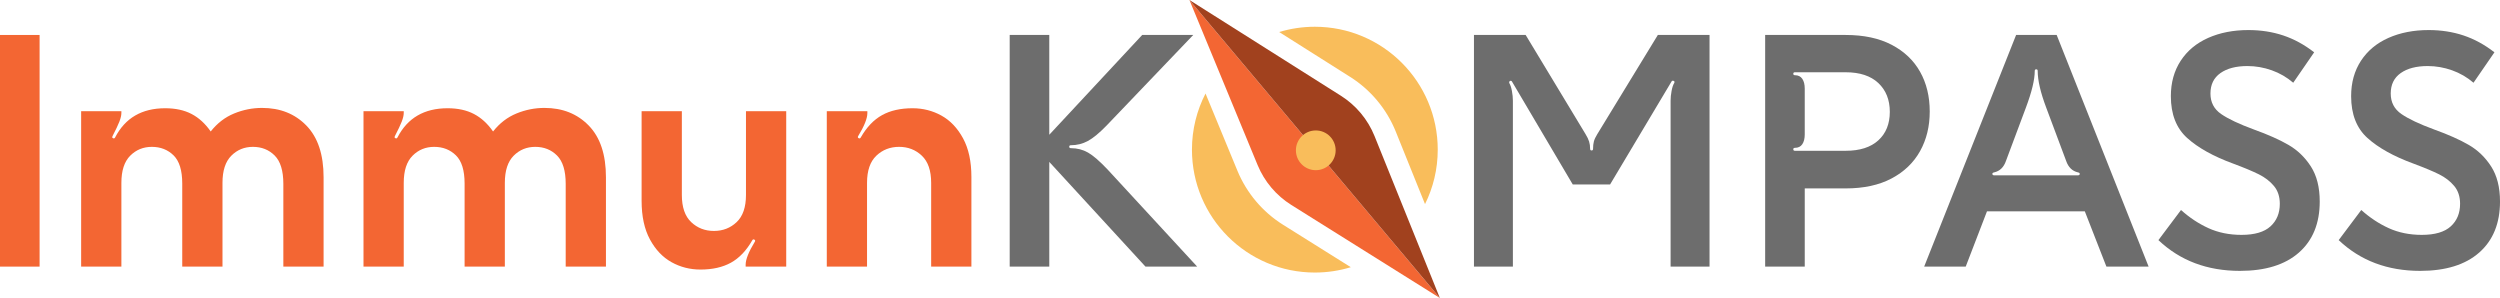 <?xml version="1.0" encoding="UTF-8"?>
<svg id="a" data-name="logo" xmlns="http://www.w3.org/2000/svg" viewBox="0 0 1167.927 139.226">
  <defs>
    <style>
      .c {
        fill: #6d6d6d;
      }

      .d, .e {
        fill: #f9bd5b;
      }

      .f {
        fill: #a1411e;
      }

      .f, .g, .e {
        fill-rule: evenodd;
      }

      .g, .h {
        fill: #f36633;
      }
    </style>
  </defs>
  <g>
    <polygon class="e" points="577.417 25.885 651.281 113.78 651.286 113.776 577.421 25.881 577.417 25.885"/>
    <path class="e" d="M599.392,104.989c-9.552-5.984-16.999-14.8-21.303-25.218l-14.904-36.08c-4.045,7.862-6.342,16.77-6.342,26.22,0,31.709,25.705,57.414,57.414,57.414,5.844,0,11.482-.879,16.795-2.502l-31.661-19.834Z"/>
    <path class="e" d="M630.766,35.931c9.593,6.065,17.038,14.99,21.284,25.515l13.678,33.908c3.799-7.67,5.944-16.304,5.944-25.443,0-31.709-25.705-57.414-57.414-57.414-5.795,0-11.386.867-16.66,2.464l33.169,20.971Z"/>
  </g>
  <path class="h" d="M0,16.334h18.495v108.218H0V16.334Z"/>
  <path class="h" d="M37.906,51.948h18.801v.764c0,1.123-.306,2.472-.917,4.05-.611,1.581-1.681,3.848-3.21,6.802l-.153.458c0,.306.177.511.535.611.356.103.635-.05.84-.458,4.686-9.068,12.481-13.604,23.386-13.604,4.789,0,8.89.894,12.305,2.675,3.413,1.784,6.394,4.509,8.942,8.177,3.057-3.872,6.699-6.673,10.929-8.407,4.227-1.731,8.583-2.599,13.069-2.599,8.457,0,15.361,2.751,20.711,8.254,5.35,5.503,8.025,13.554,8.025,24.15v41.729h-18.801v-38.671c0-6.114-1.352-10.521-4.05-13.222-2.701-2.699-6.09-4.05-10.165-4.05-3.974,0-7.337,1.375-10.088,4.127s-4.127,6.981-4.127,12.687v39.13h-18.801v-38.824c0-6.114-1.352-10.494-4.05-13.145-2.701-2.648-6.09-3.974-10.165-3.974-3.974,0-7.337,1.375-10.088,4.127-2.751,2.751-4.127,6.981-4.127,12.687v39.13h-18.801V51.948Z"/>
  <path class="h" d="M169.815,51.948h18.801v.764c0,1.123-.306,2.472-.917,4.05-.611,1.581-1.681,3.848-3.21,6.802l-.153.458c0,.306.177.511.535.611.356.103.635-.05.84-.458,4.686-9.068,12.481-13.604,23.386-13.604,4.789,0,8.89.894,12.305,2.675,3.413,1.784,6.394,4.509,8.942,8.177,3.057-3.872,6.699-6.673,10.929-8.407,4.227-1.731,8.583-2.599,13.069-2.599,8.457,0,15.361,2.751,20.711,8.254,5.35,5.503,8.025,13.554,8.025,24.15v41.729h-18.801v-38.671c0-6.114-1.352-10.521-4.05-13.222-2.701-2.699-6.09-4.05-10.165-4.05-3.974,0-7.337,1.375-10.088,4.127s-4.127,6.981-4.127,12.687v39.13h-18.801v-38.824c0-6.114-1.352-10.494-4.05-13.145-2.701-2.648-6.09-3.974-10.165-3.974-3.974,0-7.337,1.375-10.088,4.127-2.751,2.751-4.127,6.981-4.127,12.687v39.13h-18.801V51.948Z"/>
  <path class="h" d="M313.725,122.488c-4.127-2.293-7.49-5.832-10.088-10.623-2.599-4.789-3.898-10.8-3.898-18.037v-41.881h18.801v39.13c0,5.708,1.452,9.935,4.356,12.687,2.904,2.751,6.443,4.127,10.623,4.127s7.719-1.376,10.623-4.127c2.904-2.751,4.356-6.979,4.356-12.687v-39.13h18.8v72.604h-18.954v-.917c0-2.446,1.426-6.011,4.28-10.7.1-.1.153-.253.153-.458,0-.306-.179-.509-.535-.611-.358-.101-.638.052-.841.458-2.751,4.791-6.064,8.254-9.935,10.394-3.874,2.14-8.612,3.209-14.215,3.209-4.891,0-9.4-1.146-13.527-3.439Z"/>
  <path class="h" d="M386.252,51.948h18.954v.917c0,2.446-1.428,6.014-4.28,10.7-.103.103-.153.255-.153.458,0,.306.177.511.535.611.356.103.635-.05.84-.458,2.751-4.789,6.062-8.254,9.936-10.394,3.872-2.14,8.61-3.21,14.215-3.21,4.891,0,9.4,1.146,13.527,3.439,4.127,2.292,7.49,5.834,10.088,10.623,2.599,4.791,3.897,10.802,3.897,18.036v41.881h-18.8v-39.13c0-5.706-1.452-9.935-4.356-12.687s-6.446-4.127-10.623-4.127-7.719,1.375-10.623,4.127-4.356,6.981-4.356,12.687v39.13h-18.801V51.948Z"/>
  <path class="c" d="M471.697,16.334h18.495v46.619l43.41-46.619h23.845l-40.505,42.339c-3.363,3.466-6.267,5.861-8.713,7.184-2.445,1.326-5.096,1.987-7.948,1.987-.511,0-.764.229-.764.688s.253.688.764.688c2.955,0,5.629.688,8.025,2.063,2.393,1.375,5.426,4,9.095,7.872l41.881,45.396h-24.15l-44.938-48.912v48.912h-18.495V16.334Z"/>
  <path class="c" d="M688.592,16.334h24.15l27.972,46.313c.814,1.326,1.376,2.499,1.682,3.516.306,1.02.458,2.14.458,3.363,0,.511.229.764.688.764s.688-.253.688-.764c0-1.323.127-2.469.382-3.439.254-.967.789-2.114,1.605-3.439l28.277-46.313h24.15v108.218h-18.189V47.056c0-1.426.153-2.954.459-4.585.306-1.629.712-2.852,1.223-3.668l.152-.458c0-.306-.179-.509-.534-.611-.358-.1-.638,0-.841.306l-28.736,48.148h-17.425l-28.431-48.148c-.103-.203-.306-.306-.611-.306-.205,0-.382.103-.535.306-.152.206-.179.458-.076.764.509.817.917,2.04,1.223,3.668.306,1.631.459,3.16.459,4.585v77.496h-18.189V16.334Z"/>
  <path class="c" d="M824.629,16.334h37.602c8.457,0,15.614,1.528,21.476,4.585,5.858,3.057,10.291,7.26,13.298,12.61,3.005,5.35,4.509,11.54,4.509,18.571,0,6.931-1.504,13.095-4.509,18.495-3.007,5.402-7.439,9.656-13.298,12.763-5.861,3.109-13.019,4.662-21.476,4.662h-19.106v36.531h-18.495V16.334ZM862.23,70.442c6.623,0,11.717-1.628,15.285-4.891,3.565-3.26,5.35-7.693,5.35-13.298s-1.784-10.088-5.35-13.451c-3.568-3.362-8.662-5.044-15.285-5.044h-23.692c-.511,0-.764.229-.764.688s.253.688.764.688c1.529,0,2.675.562,3.439,1.682.765,1.123,1.146,2.651,1.146,4.585v21.399c0,1.937-.382,3.466-1.146,4.586-.765,1.122-1.91,1.681-3.439,1.681-.511,0-.764.229-.764.688s.253.688.764.688h23.692Z"/>
  <path class="c" d="M941.865,16.334h18.953l42.951,108.218h-19.718l-10.088-25.832h-45.702l-9.936,25.832h-19.412l42.951-108.218ZM970.754,81.906c.509,0,.788-.203.841-.611.05-.406-.229-.662-.841-.764-2.651-.611-4.485-2.393-5.503-5.35l-9.323-24.915c-2.651-7.031-3.975-12.737-3.975-17.119,0-.509-.229-.764-.688-.764s-.688.255-.688.764c0,4.077-1.376,9.782-4.127,17.119l-9.324,24.915c-1.02,2.957-2.854,4.738-5.503,5.35-.611.103-.893.358-.841.764.051.408.33.611.841.611h39.13Z"/>
  <path class="c" d="M1008.352,112.171l10.547-14.062c3.974,3.568,8.254,6.396,12.839,8.483,4.586,2.09,9.73,3.133,15.438,3.133,6.114,0,10.623-1.323,13.527-3.974,2.904-2.648,4.356-6.164,4.356-10.546,0-3.363-.918-6.138-2.752-8.331-1.834-2.19-4.18-3.998-7.031-5.426-2.854-1.426-6.878-3.107-12.075-5.044-9.171-3.363-16.305-7.337-21.398-11.922-5.097-4.585-7.643-11.105-7.643-19.565,0-6.317,1.528-11.82,4.585-16.508,3.058-4.686,7.337-8.254,12.84-10.7s11.77-3.668,18.801-3.668c5.808,0,11.234.841,16.278,2.522,5.044,1.682,9.858,4.306,14.444,7.872l-9.782,14.215c-2.957-2.546-6.293-4.482-10.012-5.808-3.721-1.323-7.517-1.987-11.388-1.987-5.3,0-9.503,1.096-12.61,3.287-3.109,2.192-4.662,5.376-4.662,9.553,0,4.077,1.655,7.26,4.968,9.553,3.311,2.292,8.431,4.714,15.362,7.26,6.52,2.345,11.896,4.738,16.125,7.184,4.228,2.445,7.72,5.808,10.471,10.088s4.127,9.732,4.127,16.355c0,10.191-3.236,18.139-9.706,23.845-6.473,5.708-15.667,8.56-27.59,8.56-15.285,0-27.972-4.789-38.06-14.368Z"/>
  <path class="c" d="M1092.571,112.171l10.547-14.062c3.974,3.568,8.254,6.396,12.839,8.483,4.586,2.09,9.73,3.133,15.438,3.133,6.114,0,10.623-1.323,13.527-3.974,2.904-2.648,4.356-6.164,4.356-10.546,0-3.363-.918-6.138-2.752-8.331-1.834-2.19-4.18-3.998-7.031-5.426-2.854-1.426-6.878-3.107-12.075-5.044-9.171-3.363-16.305-7.337-21.398-11.922-5.097-4.585-7.643-11.105-7.643-19.565,0-6.317,1.528-11.82,4.585-16.508,3.058-4.686,7.337-8.254,12.84-10.7s11.77-3.668,18.801-3.668c5.808,0,11.234.841,16.278,2.522,5.044,1.682,9.858,4.306,14.444,7.872l-9.782,14.215c-2.957-2.546-6.293-4.482-10.012-5.808-3.721-1.323-7.517-1.987-11.388-1.987-5.3,0-9.503,1.096-12.61,3.287-3.109,2.192-4.662,5.376-4.662,9.553,0,4.077,1.655,7.26,4.968,9.553,3.311,2.292,8.431,4.714,15.362,7.26,6.52,2.345,11.896,4.738,16.125,7.184,4.228,2.445,7.72,5.808,10.471,10.088s4.127,9.732,4.127,16.355c0,10.191-3.236,18.139-9.706,23.845-6.473,5.708-15.667,8.56-27.59,8.56-15.285,0-27.972-4.789-38.06-14.368Z"/>
  <g>
    <path class="g" d="M672.665,139.226L555.665,0l31.855,77.116c3.179,7.695,8.679,14.206,15.734,18.626l69.411,43.484Z"/>
    <path class="f" d="M672.653,139.204l-30.506-75.623c-3.136-7.774-8.635-14.366-15.72-18.845L555.672.003l116.98,139.201Z"/>
  </g>
  <circle id="b" data-name="pin" class="d" cx="614.694" cy="70.221" r="9.283"/>
</svg>